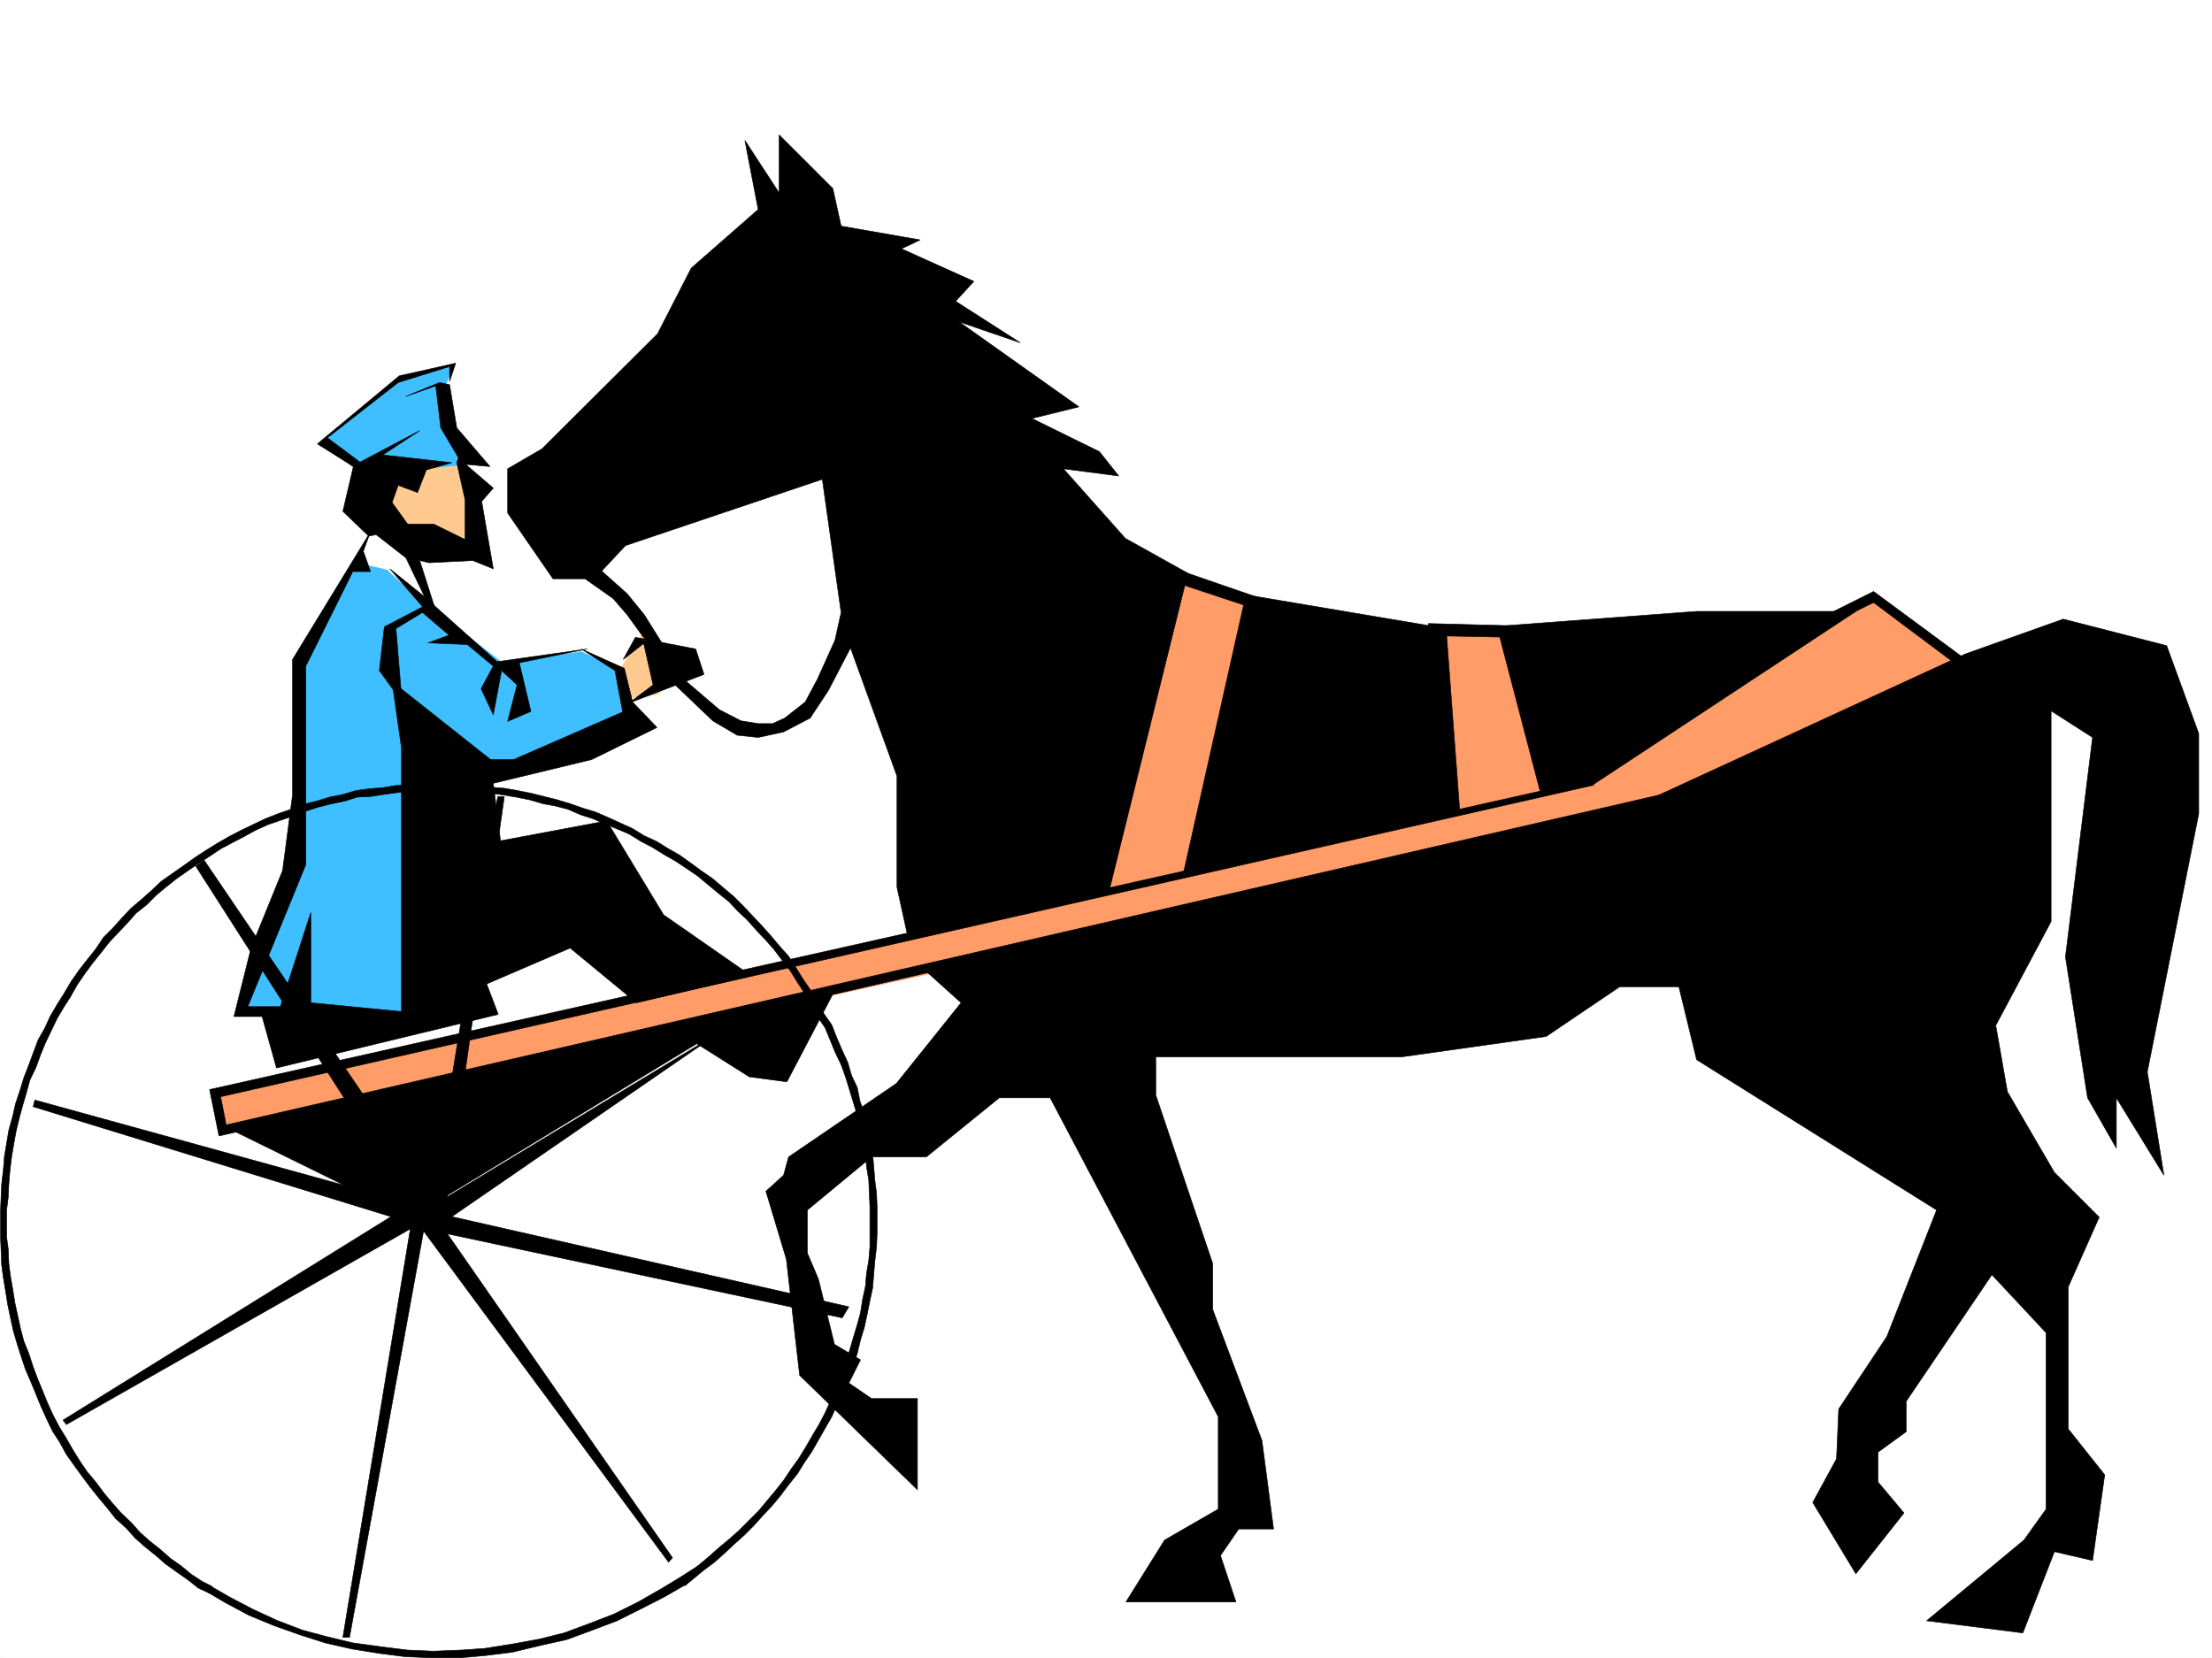 <svg xmlns="http://www.w3.org/2000/svg" width="2997.016" height="2246.668"><rect width="100%" height="100%" fill="#808080" stroke="none"/><defs><clipPath id="a"><path d="M0 0h2997v2244.137H0Zm0 0"/></clipPath></defs><path fill="#fff" d="M0 2246.297h2997.016V0H0Zm0 0"/><g clip-path="url(#a)" transform="translate(0 2.16)"><path fill="#fff" fill-rule="evenodd" stroke="#fff" stroke-linecap="square" stroke-linejoin="bevel" stroke-miterlimit="10" stroke-width=".743" d="M.742 2244.137h2995.531V-2.16H.743Zm0 0"/></g><path fill="#ffca8f" fill-rule="evenodd" stroke="#ffca8f" stroke-linecap="square" stroke-linejoin="bevel" stroke-miterlimit="10" stroke-width=".743" d="m561.203 620.164 68.934 6.766L653.359 749l-116.906-22.445-22.484-59.196zm0 0"/><path fill="#3fbfff" fill-rule="evenodd" stroke="#3fbfff" stroke-linecap="square" stroke-linejoin="bevel" stroke-miterlimit="10" stroke-width=".743" d="M436.824 596.195 490 643.391l164.105-16.461-52.472-53.176v-46.45l12.746-32.218-71.906 14.23zM490 755.02l-80.898 144.554v241.91l-81.68 226.196 105.648 34.484 137.868-29.988 88.406-337.785 46.449 7.468 144.594-70.379-10.48-63.695-52.434-24.71-104.903 16.5-104.906-80.9-35.191-53.175Zm0 0"/><path fill="#ffca8f" fill-rule="evenodd" stroke="#ffca8f" stroke-linecap="square" stroke-linejoin="bevel" stroke-miterlimit="10" stroke-width=".743" d="m839.906 907.785 28.465-47.156 58.457 22.445-35.23 57.672-51.692 6.02zm0 0"/><path fill="#ff9c68" fill-rule="evenodd" stroke="#ff9c68" stroke-linecap="square" stroke-linejoin="bevel" stroke-miterlimit="10" stroke-width=".743" d="m299.703 1483.805 1185.316-268.89 122.149-437.45 80.894 29.988 221.778 41.172h243.516l312.445-4.496 71.906-32.219 122.148 87.664-418.097 202.969L301.188 1531Zm0 0"/><path fill="#fff" fill-rule="evenodd" stroke="#fff" stroke-linecap="square" stroke-linejoin="bevel" stroke-miterlimit="10" stroke-width=".743" d="m478.781 761.004 45.707 10.476 59.196 54.665-35.227-71.125-39.727-35.227zm0 0"/><path fill-rule="evenodd" stroke="#000" stroke-linecap="square" stroke-linejoin="bevel" stroke-miterlimit="10" stroke-width=".743" d="m630.879 629.16 37.457 32.215-15.719 17.988 15.719 91.375-27.723-11.218-59.195 2.968-12.746-2.968 21.738 68.148-6.726-1.523-33.743-70.38-40.468-31.476-9.735 2.266-35.191-33.703 14.234-60.684-48.719-30.691 110.887-92.16 76.442-17.204-8.25 24.711V496.61l-69.68 21.7-95.91 74.918 44.222 32.96 80.899-42.699-50.207 32.961 93.683 10.48-34.484 9.735L565.7 667.36l-26.238-9.734-8.25 23.223 21 29.207h35.187l42.739 21v-53.961l-11.262-50.164 2.27-6.766-23.97-40.43-6.765-56.93-40.469 14.235 45.707-18.73 13.493 3.011 9.734 58.414 44.965 52.434zm0 0"/><path fill-rule="evenodd" stroke="#000" stroke-linecap="square" stroke-linejoin="bevel" stroke-miterlimit="10" stroke-width=".743" d="m544.703 951.266-8.25-99.63 35.973-21.738 35.969 30.73-28.465 10.481 53.175 2.227 35.23 29.21-16.5 30.731 16.5 35.192 11.224-59.903 20.996 19.473-12.746 49.422 31.476-13.488-15.719-65.922 92.157-18.692-122.149 17.203-89.89-80.156-62.95 32.965-6.765 59.195zm0 0"/><path fill-rule="evenodd" stroke="#000" stroke-linecap="square" stroke-linejoin="bevel" stroke-miterlimit="10" stroke-width=".743" d="m574.691 824.66-46.449-53.922 57.672 46.453zm269.711 68.93 27.723-21.738 12.746 56.187-32.96 24.711 101.894-38.945-11.262-34.446-81.64-15.757zm0 0"/><path fill-rule="evenodd" stroke="#000" stroke-linecap="square" stroke-linejoin="bevel" stroke-miterlimit="10" stroke-width=".743" d="m787.473 879.36 58.418 26.195 11.257 45.71 32.965 34.446-88.406 43.441-133.371 32.22 9.734 77.886 143.852-26.98 77.183 127.347 118.395 82.387-155.11 36.715-89.89-74.176-113.156 48.68 15.719 41.21-300.446 72.649-19.472-69.676h-38.2l23.227-92.863 42.695-104.863 13.488-102.602V893.59l105.649-173.055-9.734 26.235 9.734 27.722h-23.969l-63.691 128.055v268.93l-78.672 192.488h44.183l41.211-127.348v122.11l122.895 11.964v-357.257l-12.75-89.891 133.371 105.61h31.477l147.601-64.438-10.476-56.149zm345.41 459.113L318.43 1533.227l237.535 116.832 388.105-235.93 71.16 44.965 50.95 6.726zm0 0"/><path fill-rule="evenodd" stroke="#000" stroke-linecap="square" stroke-linejoin="bevel" stroke-miterlimit="10" stroke-width=".743" d="m683.313 1079.316-77.184 542.278 369.418-223.184-363.399 250.164 537.938 122.11-8.992 14.972-534.965-113.855 304.98 438.933-5.28 5.985-331.919-448.672-100.37 550.527h-8.993l91.418-553.5L89.89 1930.211l-4.457-5.984 444.293-275.653-484.762-149.05 2.23-8.993 510.996 140.801-292.937-457.629 11.223-8.25 309.437 456.14 88.406-542.277zm212.781-204.453-18.73-3.754-27.72-38.199-18.73-21.742-38.2-26.938h-43.48l-61.425-89.148V635.18l46.449-26.98 156.597-155.813 45.707-89.11 90.672-79.41-17.984-93.605 46.45 71.16v-78.668l72.687 72.648 11.222 50.946 107.133 18.73-25.453 11.965 98.14 44.223-24.71 26.937 87.66 56.188-83.164-28.465 162.578 115.344-63.695 15.718 91.418 44.965 26.234 32.961-74.953-9.734 83.945 94.347 84.653 47.196-107.133 432.172-271.98 61.425-14.977-68.152v-150.574l-62.95-173.758-29.988 57.672-24.71 37.457-35.973 18.73-34.45 7.504-28.464-3.008-33-19.472-50.946-48.68 13.489-6.023 46.449 39.726 29.25 14.977 23.222 3.754h19.473l16.5-7.508 27.723-21.7 16.46-30.734 23.97-53.176 8.25-37.457-25.454-180.488-266.742 89.856-32.219 34.445 34.45 30.734 23.222 28.465 26.238 41.953zm791.969-68.933 271.238 45.707 18.73 250.906-375.363 83.906zm400.113 271.902 71.902-15.719 354.403-233.703h-215.754l-270.493 20.215zm0 0"/><path fill-rule="evenodd" stroke="#000" stroke-linecap="square" stroke-linejoin="bevel" stroke-miterlimit="10" stroke-width=".743" d="m1249.754 1311.531 52.434 47.196-87.665 109.32-146.078 99.629-6.761 24.71-23.97 21.739 27.724 92.121 17.984 157.3 159.605 155.032V1895.02h-62.207l-30.734-20.997 15.758-31.437-35.227-20.996-21.742-88.363-14.973-35.23v-58.415l86.918-71.906h74.172l98.922-80.156h68.934l227.758 432.21v125.083l-72.688 41.953-52.43 83.87h149.086l-20.957-62.91 24.711-35.972h47.195l-15.718-119.844-66.707-177.512v-62.171l-77.145-228.422v-51.688h332.664l196.281-27.722 99.668-67.41h80.153l24.008 98.886 325.156 203.711-67.445 171.531-65.18 98.102-2.973 67.445-32.219 59.16 58.415 96.618 65.18-82.387-35.188-41.953v-40.43l38.199-27.723v-41.21l116.129-171.493 73.43 78.63v238.94l-29.954 41.954-131.882 109.324 130.359 16.5 42.734-110.106 51.692 11.965 16.46-116.086-49.421-62.172v-192.488l41.953-94.387-60.684-60.644-63.691-109.363-15.758-89.891 74.953-140.797v-285.39l56.188 35.968-36.715 297.356 29.95 190.964 38.983 68.192v-68.192l64.438 104.868-22.484-140.055 69.675-349.789V993.922l-43.437-119.059-140.137-35.972-132.586 47.195-427.832 196.984zm0 0"/><path fill-rule="evenodd" stroke="#000" stroke-linecap="square" stroke-linejoin="bevel" stroke-miterlimit="10" stroke-width=".743" d="m933.55 2132.438 13.493-11.965 14.23-12.004 13.489-11.965 12.746-10.52 14.234-12.707 26.235-26.234 11.222-13.492 11.262-13.45 11.223-14.23 10.515-15.758 9.739-13.453 9.734-15.758 8.992-15.715 8.992-14.976 8.211-15.719 7.508-16.5 8.25-17.203 6.727-16.5 6.02-17.203 4.5-16.504 5.237-17.984 5.239-17.203 4.496-16.5 2.972-18.73 3.754-17.204 1.524-17.984 2.972-17.246 1.524-17.946v-55.445l-.781-17.203-.743-17.985-2.972-17.988-1.524-17.242-3.754-17.945-3.714-17.989-3.754-17.242-5.239-17.203-5.238-17.242-5.281-17.207-5.98-16.5-8.25-17.203-6.727-16.5-6.766-16.461-10.476-15.016-7.47-16.46-9.773-14.973-9.738-14.977-9.734-15.719-10.48-13.488-11.258-14.977-11.223-12.746-12.746-13.488-12.707-14.234-12.004-11.223-12.75-13.488-14.973-12.004-13.492-11.223-13.488-11.219-14.23-9.738-15.72-10.476-15.757-8.997-15.72-9.734-15.757-8.25-15.719-9.734-15.718-6.727-16.5-6.766-17.243-7.468-16.46-5.278-17.243-7.468-17.242-4.496-16.46-3.012-17.99-5.238-18.726-3.754-17.988-2.973-17.242-2.266-17.985-.742-17.988-2.23-17.984-.742H573.91l-16.46.742-20.216 2.23-16.5 2.266-19.472 2.972-17.242.743-16.5 5.28-17.989 3.712-17.945 4.5-16.5 5.238-17.242 6.762-17.989 5.984-17.203 5.98-16.5 7.508-14.976 8.25-15.758 8.211-15.715 8.25-15.719 10.48-15.015 9.735-14.23 9.738-14.977 10.477-14.235 11.262-13.488 11.222-13.488 13.489-14.235 11.222-11.222 12.747-13.489 14.23-11.261 11.965-11.219 14.234-12.004 14.977-10.48 14.23-9.735 14.235-9.738 17.242-8.25 12.746-9.734 16.46-7.508 15.72-8.25 17.242-6.727 16.46-5.98 16.5-8.25 17.204-4.496 16.5-5.239 17.988-4.5 16.461-4.496 18.727-3.008 16.464-3.011 17.985-2.23 18.73-1.485 17.985-.781 17.203-2.23 17.988v36.715l2.23 16.46.78 19.47 2.227 17.246 3.012 17.242 2.973 18.687 3.754 17.246 3.754 17.243 4.496 17.203 6.726 16.5 6.02 18.73 5.984 15.719 6.762 16.46 6.727 16.5 7.507 16.462 8.211 15.719 9.735 15.757 8.992 15.715 9.777 15.719 9.735 14.234 11.964 14.23 10.52 14.235 11.965 14.23 11.258 12.747 13.492 12.75 11.965 13.449 13.488 12.004 14.23 11.223 13.493 12 14.972 10.48 13.492 11.223 14.973 9.734 13.492 6.766-2.23 9.734-16.5-7.508-14.23-11.219-14.977-10.48-15.719-11.262-12.746-11.218-14.977-12.004-13.488-11.965-12.004-13.492-14.234-12.747-11.219-14.23-11.262-13.453-12.004-14.973-11.222-15.015-9.735-13.45-11.261-15.757-8.953-16.461-9.778-14.977-8.21-17.242-7.505-16.461-6.726-16.5-6.766-16.46-7.508-17.243-5.98-17.988-5.238-16.461-5.243-17.985-3.754-17.207-3.75-17.984-2.972-18.73-3.012-17.985-2.266-17.203-.746-18.73-.742-17.985v-37.457l.742-17.988.746-17.203 2.266-18.73 1.484-18.727 3.012-17.989L12.004 1531l5.238-18.73 3.754-16.5 5.984-17.985 5.239-17.203 6.726-17.246 6.02-16.461 6.726-17.984 8.993-15.72 7.507-16.5 9.735-16.46 8.992-14.23 9.738-16.504 10.477-14.973 10.52-13.453 11.964-15.012 10.477-15.719 12.75-12.746 12.746-14.195 12.004-12.746 14.23-12.004 14.235-12.707 12.707-12.004 15.011-10.477 14.977-10.48 15.719-11.262 15.015-9.734 15.715-9.738 15.719-8.954 15.758-8.25 15.718-7.507 17.243-8.211 17.246-6.762 17.203-5.984 17.242-6.762 17.984-4.457 17.247-5.281 18.726-3.715 17.242-5.239 17.207-2.269 18.727-1.484 17.988-3.012 19.512-.742 17.945-1.485h35.973l18.726 1.485 17.989.742 17.984 2.27 18.73 1.484 17.243 3.011 18.73 3.715 35.969 8.992 17.246 5.239 17.203 6.023 17.242 5.238 17.242 7.47 16.461 7.507 16.5 7.469 15.72 9.734 16.5 7.508 15.718 9.734 15.758 8.996 15.719 11.22 14.23 10.48 14.234 9.734 15.016 12.746 14.23 12.004 12.708 12.707 12.003 12.75 12.746 13.488 12.747 14.23 11.964 14.235 12.004 13.45 9.739 15.015 9.734 15.719 9.738 14.23 9.735 16.461 8.992 16.5 10.48 14.977 6.762 17.203 6.727 15.758 8.25 17.945 5.238 17.988 7.508 15.758 3.754 18.688 5.984 16.5 3.75 17.988 3.754 18.726 3.715 17.95 1.527 17.984 1.484 17.988 2.27 17.985.742 17.203v37.46l-.742 17.985-2.27 18.73-1.484 17.946-1.527 18.73-3.715 17.243-3.754 18.726-3.75 17.207-5.242 17.242-4.496 18.727-5.98 17.207-6.024 16.5-6.723 16.46-8.25 17.985-7.508 17.242-8.21 14.235-9.778 17.203-8.953 15.758-9.774 14.23-9.738 15.719-11.965 14.977-11.257 14.976-11.223 13.488-12.004 12.746-12.746 14.196-12.707 12.746-14.235 12.746-12.746 11.965-13.488 12.004-14.976 11.222-25.493 20.996zm0 0"/><path fill-rule="evenodd" stroke="#000" stroke-linecap="square" stroke-linejoin="bevel" stroke-miterlimit="10" stroke-width=".743" d="m286.21 2149.68 24.712 14.23 31.476 16.461 32.22 14.977 35.23 13.488 33.703 8.996 34.484 8.25 38.203 5.238 35.973 4.496 35.187 1.485 37.497-1.485 32.218-2.27 37.461-5.98 36.715-6.726 32.961-8.25 34.445-12.746 32.961-12.746 33-16.461 31.438-17.985 24.75-14.976 26.98-17.203-17.988 26.195-29.988 17.242-30.735 15.719-32.96 16.46-33.704 12.747-34.445 12.746-36.715 8.215-37.5 8.992-36.676 4.496-33 3.012h-37.457l-37.457-1.488-35.23-4.497-37.457-6.019-35.934-8.211-33-10.52-35.933-12.706-34.485-14.235-32.219-17.242-32.96-19.473zm1873.868-1086.082-12.707-5.239-1863.387 417.942 12.707 62.91 1963.055-452.387-11.223-9.738-1942.097 447.148-7.469-38.199zm-559.676-289.887 108.66 37.457v16.5l-110.89-36.715zm334.93 71.16 113.117 3.012 5.238 15.719-115.382-2.227zm710.293 51.691-107.137-80.156-39.722 19.473-18.73-5.238 58.452-29.207 128.836 95.128zm0 0"/></svg>
